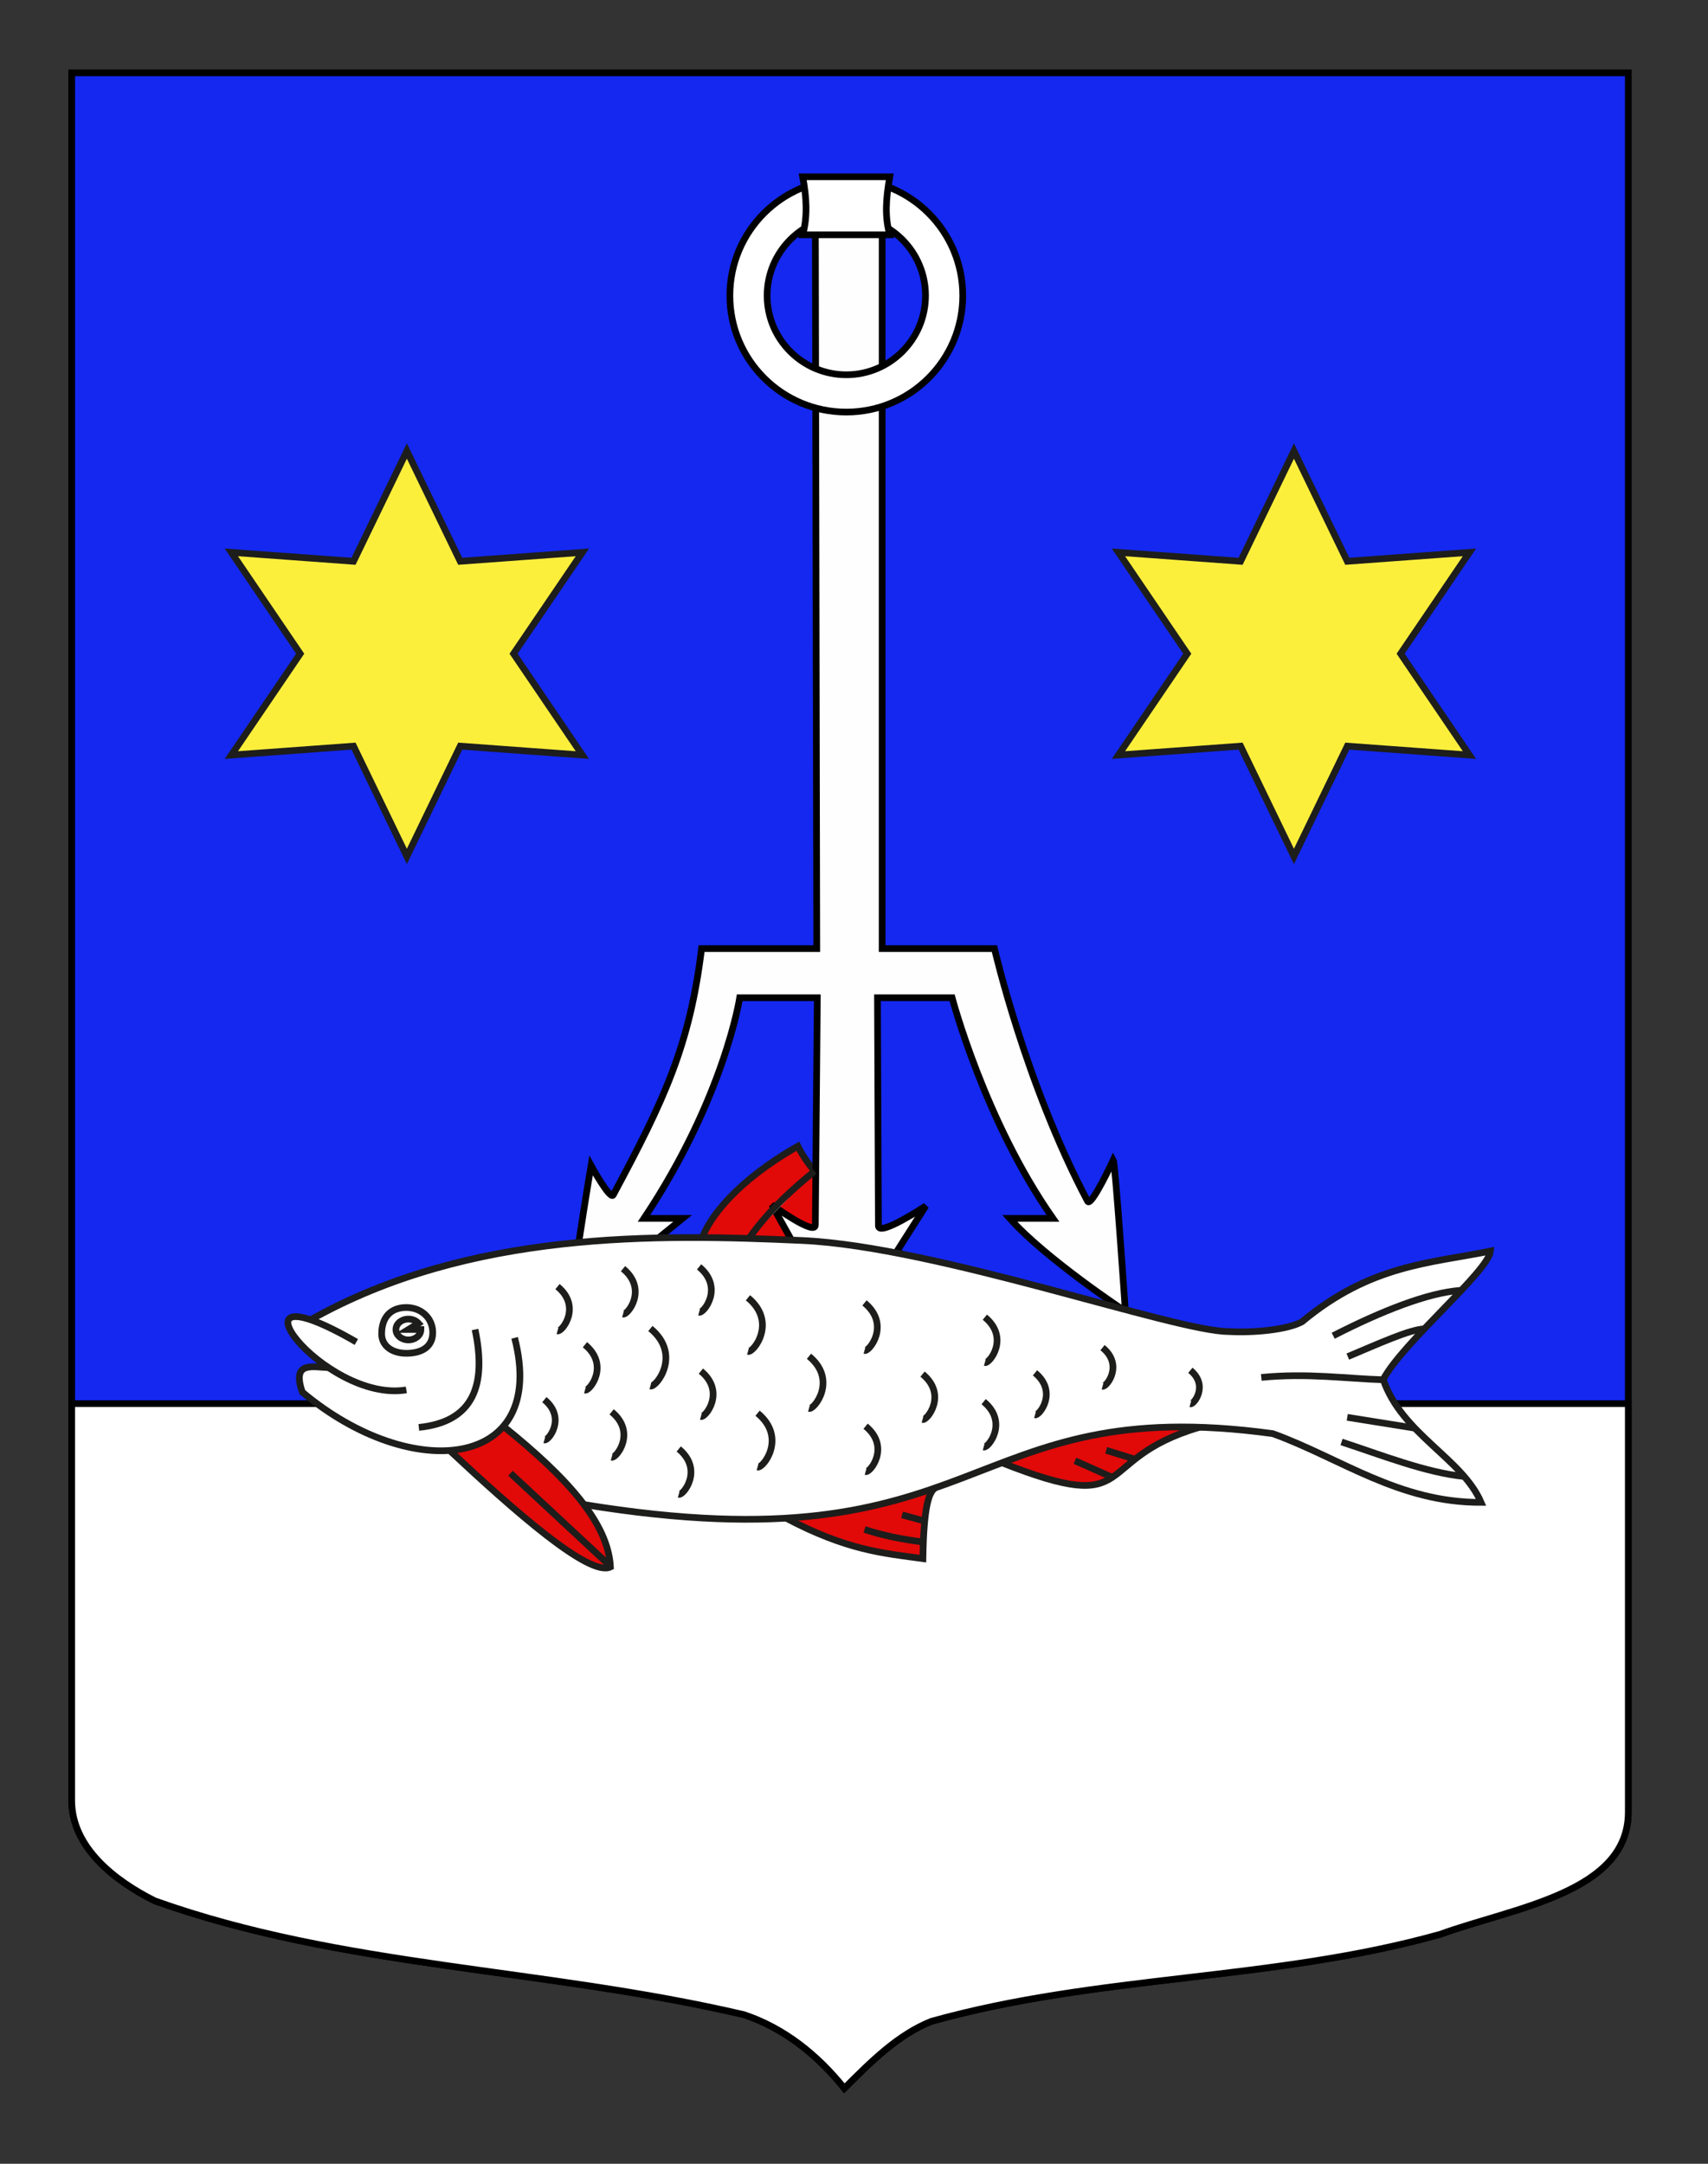 <?xml version="1.0" encoding="utf-8"?>
<!-- Generator: Adobe Illustrator 15.1.0, SVG Export Plug-In . SVG Version: 6.00 Build 0)  -->
<!DOCTYPE svg PUBLIC "-//W3C//DTD SVG 1.0//EN" "http://www.w3.org/TR/2001/REC-SVG-20010904/DTD/svg10.dtd">
<svg version="1.0" id="Calque_2" xmlns="http://www.w3.org/2000/svg" xmlns:xlink="http://www.w3.org/1999/xlink" x="0px" y="0px"
	 width="255.118px" height="323.149px" viewBox="0 0 255.118 323.149" enable-background="new 0 0 255.118 323.149"
	 xml:space="preserve">
<rect x="0" y="0" width="255.118" height="323.149" fill="#333333" stroke="none"/>
<path id="Fond_x5F_de_x5F_l_x5F_ecu_1_" fill="#1428F0" stroke="#000000" d="M10.707,10.88c78,0,154.505,0,232.505,0
	c0,135.583,0,149.083,0,259.75c0,12.043-17.099,14.25-28.1,18.25c-25,7-51,6-76,13c-5,2-9,6-12.999,10c-4-5-9-9-15-11
	c-30-7-60-7-88-17c-6-3-12.406-8-12.406-15C10.707,245.339,10.707,147.255,10.707,10.88z"/>
<path id="Champagne" fill="#FFFFFF" stroke="#000000" d="M10.707,209.63c78,0,154.505,0,232.505,0c0,135.584,0-49.667,0,61
	c0,12.043-17.099,14.25-28.1,18.25c-25,7-51,6-76,13c-5,2-9,6-12.999,10c-4-5-9-9-15-11c-30-7-60-7-88-17c-6-3-12.406-8-12.406-15
	C10.707,245.339,10.707,209.63,10.707,209.63z"/>
<path id="path7484" fill="#E20909" stroke="#1D1D1B" d="M104.845,184.98c1.14-3.194,5.221-8.623,14.332-13.801
	c2.624,5.392,10.125,11.01,15.764,16.403"/>
<path id="path11123" fill="#FFFFFF" stroke="#1D1D1B" d="M125.403,179.9c-2.423,1.82-4.528,3.994-6.041,6.27"/>
<path id="path11125" fill="#FFFFFF" stroke="#1D1D1B" d="M128.461,182.941c-1.566,1.565-2.258,2.694-2.935,3.814"/>
<g id="Trident">
	<path id="path7780_2_" fill="#FFFFFF" fill-opacity="0.994" stroke="#000000" d="M121.783,31.57l0.215,110.105h-17.207
		c-1.766,14.436-5.551,22.558-13.195,36.788c-0.443,0.823-3.308-4.395-3.308-4.395c-1.5,8.833-3.387,21.774-3.387,21.774
		l17.058-13.881h-5.768c12.006-18.006,14.295-32.948,14.295-32.948h11.592l-0.295,33.938c0,1.713-6.495-3.02-6.495-3.02
		l10.766,19.371l12.233-19.205c0,0-7.079,4.701-7.079,2.963l-0.139-34.047h11.146c0,0,4.868,18.43,15.062,32.948h-6.449
		c5.34,6.021,17.267,13.881,17.267,13.881s-1.501-22.074-1.807-22.607c0,0-3.313,7.148-3.834,6.166
		c-9.25-17.46-13.913-37.727-13.913-37.727h-16.776V31.57H121.783z"/>
	<path fill="#FFFFFF" stroke="#000000" d="M143.805,44.146c0,9.606-7.787,17.395-17.393,17.395c-9.606,0-17.394-7.789-17.394-17.395
		s7.787-17.394,17.394-17.394C136.018,26.752,143.805,34.539,143.805,44.146z M126.413,32.317c-6.532,0-11.828,5.295-11.828,11.828
		c0,6.531,5.296,11.826,11.828,11.826s11.827-5.295,11.827-11.826C138.24,37.612,132.945,32.317,126.413,32.317z"/>
	<path fill="#FFFFFF" stroke="#000000" d="M132.895,35.07h-12.999c0.75-2.75,0.583-5.584,0-8.667h12.999
		C132.312,29.82,132.145,32.32,132.895,35.07z"/>
</g>
<g id="Poisson">
	<path id="path8377" fill="#E20909" stroke="#1D1D1B" d="M117.361,226.701c9.161,4.84,14.543,5.259,20.49,6.075
		c0.125-7.998,0.919-9.975,1.867-10.577"/>
	<path id="path11129" fill="#FFFFFF" stroke="#1D1D1B" d="M129.133,228.421c2.657,0.871,5.579,1.477,8.718,1.867"/>
	<path id="path11131" fill="#FFFFFF" stroke="#1D1D1B" d="M134.739,226.243l3.424,0.934"/>
	<path id="path11121" fill="#FFFFFF" stroke="#1D1D1B" d="M121.666,174.913c-3.974,3.203-7.425,6.58-9.954,10.266"/>
	<path id="path8375_1_" fill="#E20909" stroke="#1D1D1B" d="M158.933,209.205l-9.261,9.261c20.83,8.204,13.026-0.509,29.549-5.329
		L158.933,209.205z"/>
	<path id="path3047" fill="#FFFFFF" stroke="#1D1D1B" d="M46.475,197.062c23.7-13.283,51.576-12.789,73.39-11.796
		c20.07,0.915,55.533,13.567,63.61,13.593c3.952,0.227,8.872-0.301,10.997-1.455c10.218-8.511,19.053-8.727,28.158-10.559
		c-0.311,3.025-13.09,13.639-16.028,19.176c2.812,8.183,11.784,11.757,14.623,18.354c-12.283,0.043-21.04-6.622-31.11-10.266
		c-46.79-6.41-42.4,20.486-102.979,10.576"/>
	<path id="path6595" fill="#E20909" stroke="#1D1D1B" d="M75.246,213.059c9.444,7.6,15.6,14.396,15.934,20.961
		c-3.158,1.537-14.442-8.447-24.085-17.461"/>
	<path id="path6597" fill="#FFFFFF" stroke="#1D1D1B" d="M76.869,199.8c5.076,19.701-15.398,21.793-31.708,8.111
		c-1.642-4.707,1.583-3.718,3.908-3.666"/>
	<path id="path8371" fill="#FFFFFF" stroke="#1D1D1B" d="M70.958,198.557c1.753,8.287-0.21,13.789-8.399,14.62"/>
	<path id="path8373" fill="#FFFFFF" stroke="#1D1D1B" d="M60.693,207.578c-12.312,2.046-28.622-19.375-7.467-7.156"/>
	<path id="path11107" fill="#FFFFFF" stroke="#1D1D1B" d="M60.699,202.109c-2.179,0.002-3.692-1.149-3.692-2.894
		c0-2.632,1.502-3.944,3.68-3.946c2.177-0.002,3.949,1.526,3.949,3.744C64.635,201.232,62.876,202.106,60.699,202.109z"/>
	<path id="path11109" fill="#FFFFFF" stroke="#1D1D1B" d="M62.871,198.557c0,0.857-0.836,1.554-1.867,1.554
		c-1.03,0-1.866-0.696-1.866-1.554c0-0.86,0.836-1.557,1.866-1.557c0.595,0,1.154,0.236,1.506,0.635l-1.506,0.921L62.871,198.557
		L62.871,198.557z"/>
	<path id="path11111" fill="#FFFFFF" stroke="#1D1D1B" d="M206.67,206.062c-5.623-0.161-11.264-1.032-18.276-0.352"/>
	<path id="path11113" fill="#FFFFFF" stroke="#1D1D1B" d="M212.826,198.465c-2.181,0.023-7.015,2.259-11.51,4.135"/>
	<path id="path11115" fill="#FFFFFF" stroke="#1D1D1B" d="M218.142,192.713c-4.838,0.346-11.768,3.072-19.006,6.777"/>
	<path id="path11117" fill="#FFFFFF" stroke="#1D1D1B" d="M218.774,220.513c-5.806-0.559-12.586-3.276-18.394-5.157"/>
	<path id="path11119" fill="#FFFFFF" stroke="#1D1D1B" d="M211.242,213.273c-3.216-0.519-6.793-1.083-10.007-1.601"/>
	<path id="path11127" fill="#FFFFFF" stroke="#1D1D1B" d="M76.247,220.021l14.848,13.812"/>
	<path id="path11133" fill="#FFFFFF" stroke="#1D1D1B" d="M160.561,218.154l5.6,2.49"/>
	<path id="path11135" fill="#FFFFFF" stroke="#1D1D1B" d="M165.228,216.598l4.226,1.312"/>
	<g id="Ecailles">
		<path id="path11137" fill="#FFFFFF" stroke="#1D1D1B" d="M83.27,192.148c3.646,2.981,0.68,6.804,0,6.617"/>
		<path id="path11139" fill="#FFFFFF" stroke="#1D1D1B" d="M87.37,200.829c3.737,3.059,0.698,6.975,0,6.784"/>
		<path id="path11141" fill="#FFFFFF" stroke="#1D1D1B" d="M93.058,189.472c3.738,3.057,0.698,6.973,0,6.781"/>
		<path id="path11143" fill="#FFFFFF" stroke="#1D1D1B" d="M97.145,198.405c4.736,3.873,0.885,8.836,0,8.594"/>
		<path id="path11145" fill="#FFFFFF" stroke="#1D1D1B" d="M81.308,209.031c3.319,2.715,0.619,6.194,0,6.024"/>
		<path id="path11147" fill="#FFFFFF" stroke="#1D1D1B" d="M91.359,210.853c3.739,3.057,0.697,6.974,0,6.781"/>
		<path id="path11149" fill="#FFFFFF" stroke="#1D1D1B" d="M104.689,204.77c3.737,3.056,0.697,6.974,0,6.782"/>
		<path id="path11151" fill="#FFFFFF" stroke="#1D1D1B" d="M101.379,216.398c3.736,3.057,0.696,6.974,0,6.782"/>
		<path id="path11153" fill="#FFFFFF" stroke="#1D1D1B" d="M104.42,189.204c3.738,3.056,0.697,6.973,0,6.781"/>
		<path id="path11155" fill="#FFFFFF" stroke="#1D1D1B" d="M111.719,193.818c4.418,3.614,0.825,8.243,0,8.017"/>
		<path id="path11157" fill="#FFFFFF" stroke="#1D1D1B" d="M113.152,211.056c4.433,3.625,0.826,8.272,0,8.044"/>
		<path id="path11159" fill="#FFFFFF" stroke="#1D1D1B" d="M120.834,202.553c4.295,3.511,0.801,8.012,0,7.791"/>
		<path id="path11161" fill="#FFFFFF" stroke="#1D1D1B" d="M129.125,194.584c3.923,3.205,0.732,7.312,0,7.112"/>
		<path id="path11163" fill="#FFFFFF" stroke="#1D1D1B" d="M129.291,213c3.741,3.056,0.698,6.972,0,6.782"/>
		<path id="path11165" fill="#FFFFFF" stroke="#1D1D1B" d="M137.796,205.218c3.739,3.056,0.698,6.972,0,6.781"/>
		<path id="path11167" fill="#FFFFFF" stroke="#1D1D1B" d="M147.101,196.718c3.738,3.057,0.698,6.974,0,6.781"/>
		<path id="path11169" fill="#FFFFFF" stroke="#1D1D1B" d="M146.923,209.332c3.737,3.056,0.697,6.974,0,6.781"/>
		<path id="path11171" fill="#FFFFFF" stroke="#1D1D1B" d="M154.594,205.028c3.459,2.829,0.646,6.454,0,6.277"/>
		<path id="path11173" fill="#FFFFFF" stroke="#1D1D1B" d="M164.682,201.261c3.181,2.602,0.595,5.934,0,5.771"/>
		<path id="path11175" fill="#FFFFFF" stroke="#1D1D1B" d="M177.8,204.646c2.764,2.26,0.517,5.154,0,5.013"/>
	</g>
</g>
<polygon fill="#FCEF3C" stroke="#1D1D1B" points="60.773,67.356 68.741,83.827 86.991,82.492 76.709,97.629 86.991,112.767 
	68.741,111.432 60.773,127.904 52.806,111.432 34.555,112.767 44.837,97.629 34.555,82.492 52.806,83.827 "/>
<polygon fill="#FCEF3C" stroke="#1D1D1B" points="193.272,67.356 201.24,83.827 219.49,82.492 209.207,97.629 219.49,112.767 
	201.24,111.432 193.272,127.904 185.303,111.432 167.053,112.767 177.336,97.629 167.053,82.492 185.303,83.827 "/>
</svg>
